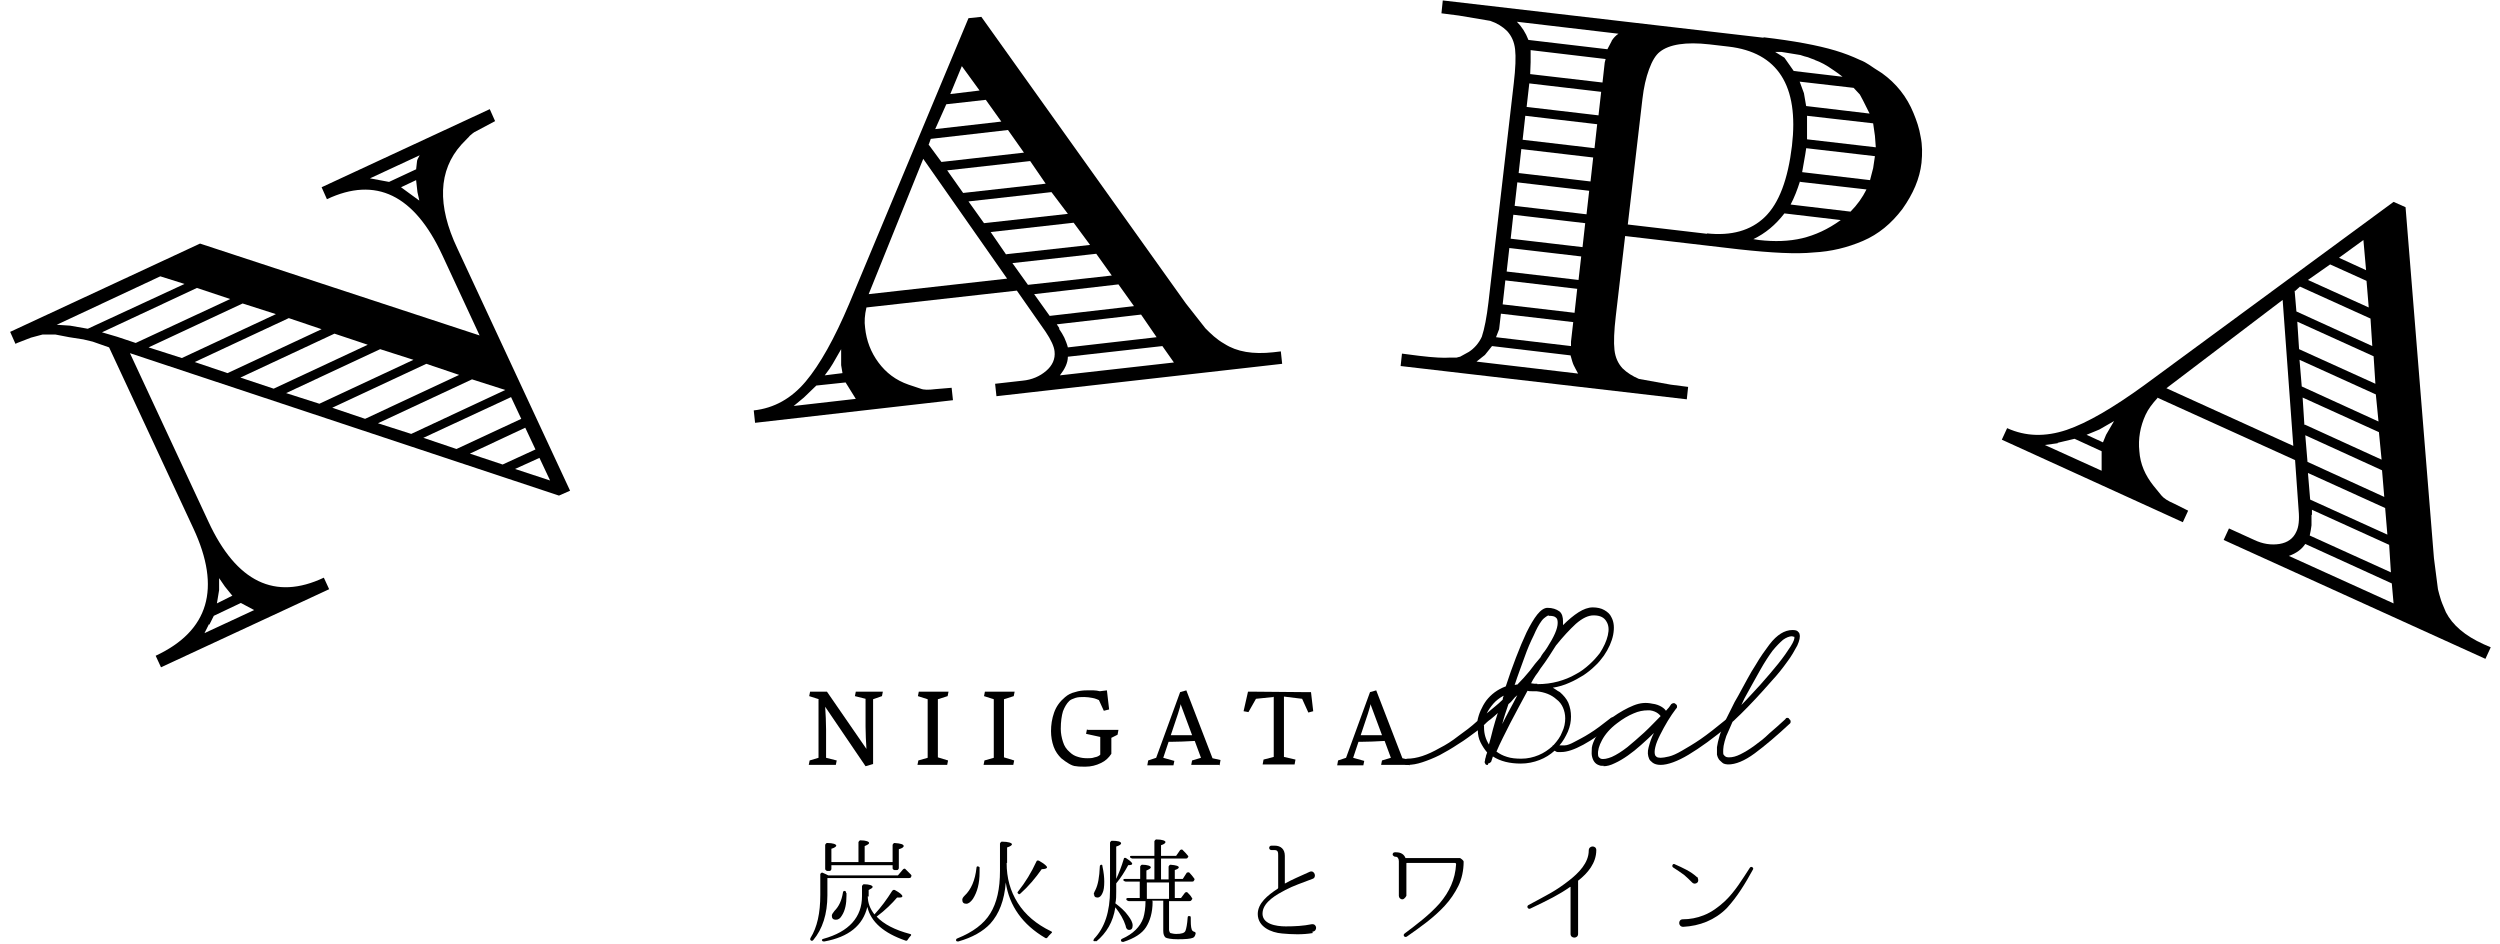 <svg width="135" height="51" viewBox="0 0 135 51" fill="none" xmlns="http://www.w3.org/2000/svg">
<g clip-path="url(#clip0_981_62564)">
<path d="M25.92 18.16L23.884 13.776C22.374 10.518 20.29 9.511 17.654 10.757L17.367 10.111L26.447 5.894L26.735 6.541L25.608 7.14C25.608 7.14 25.441 7.259 25.369 7.331C25.321 7.403 25.153 7.547 24.914 7.81C23.668 9.2 23.596 11.093 24.698 13.417L30.784 26.498L30.185 26.762L7.017 19.071L11.257 28.175C12.767 31.434 14.851 32.44 17.487 31.194L17.774 31.817L8.694 36.034L8.406 35.411C11.281 34.069 11.952 31.769 10.443 28.535L5.891 18.759L5.004 18.448L4.501 18.328L3.734 18.208L2.992 18.065H2.297L1.674 18.232L0.931 18.52L0.835 18.568L0.548 17.921L10.802 13.153L25.968 18.137L25.92 18.16ZM8.646 14.926L3.064 17.538L3.782 17.585L4.741 17.753L9.964 15.333L8.67 14.926H8.646ZM5.507 17.945L6.322 18.184L7.328 18.52L12.431 16.148L10.634 15.549L5.507 17.945ZM8.023 18.759L9.82 19.334L14.899 16.963L13.102 16.388L8.023 18.759ZM10.515 19.55L12.288 20.149L17.367 17.777L15.594 17.178L10.515 19.55ZM11.281 33.71L11.042 34.189L13.725 32.943L13.006 32.56L11.545 33.254L11.305 33.734L11.281 33.71ZM12.551 32.176L12.144 31.673L11.832 31.218V31.865L11.713 32.584L12.527 32.176H12.551ZM12.982 20.389L14.779 20.988L19.858 18.616L18.062 18.017L12.982 20.389ZM15.45 21.227L17.247 21.802L22.326 19.43L20.529 18.855L15.45 21.227ZM17.942 22.018L19.715 22.617L24.794 20.245L23.021 19.646L17.942 22.018ZM22.47 9.152C22.494 8.913 22.518 8.769 22.518 8.721C22.518 8.649 22.566 8.553 22.662 8.385L19.978 9.631L21.009 9.823L22.446 9.152H22.47ZM20.41 22.856L22.206 23.431L27.286 21.059L25.489 20.485L20.41 22.856ZM22.638 10.805L22.542 10.374L22.47 9.727L21.655 10.111L22.638 10.829V10.805ZM22.877 23.647L24.65 24.246L28.148 22.617L27.597 21.443L22.853 23.647H22.877ZM25.345 24.486L27.142 25.084L28.915 24.27L28.364 23.096L25.345 24.509V24.486ZM27.813 25.324L29.705 25.947L29.13 24.725L27.813 25.324Z" fill="black"/>
<path d="M46.788 16.603C46.692 17.011 46.668 17.37 46.716 17.705C46.788 18.4 47.027 19.023 47.435 19.574C47.842 20.125 48.369 20.532 49.064 20.772L49.711 20.988C49.879 21.059 50.142 21.059 50.525 21.012L51.388 20.94L51.46 21.611L40.774 22.832L40.702 22.162C41.804 22.042 42.739 21.515 43.505 20.604C44.272 19.694 45.063 18.28 45.853 16.412L52.298 0.982L52.993 0.91L64.038 16.388L65.092 17.729C65.236 17.873 65.38 18.017 65.547 18.161C65.715 18.304 65.907 18.448 66.122 18.568C66.793 18.999 67.656 19.143 68.758 19.023L69.165 18.975L69.237 19.646L53.808 21.395L53.736 20.724L55.221 20.556C55.724 20.509 56.156 20.317 56.491 20.029C56.827 19.742 56.994 19.383 56.946 18.975C56.922 18.712 56.755 18.352 56.467 17.921L54.91 15.693L46.788 16.603ZM43.41 21.467L42.859 21.922L46.213 21.539L45.662 20.652L44.081 20.82L43.41 21.467ZM45.422 19.718V18.855L44.967 19.646L44.799 19.91L44.536 20.269L45.494 20.149L45.422 19.718ZM49.855 8.577L46.908 15.884L54.383 15.046L49.855 8.577ZM50.166 7.834L50.837 8.745L55.293 8.242L54.431 7.02L50.262 7.499L50.142 7.834H50.166ZM50.501 6.972L54.071 6.565L53.233 5.391L51.1 5.63L50.501 6.972ZM51.987 10.422L56.467 9.919L55.629 8.697L51.148 9.2L52.011 10.422H51.987ZM51.316 5.079L52.897 4.888L51.939 3.57L51.316 5.079ZM53.137 12.051L57.665 11.548L56.779 10.374L52.298 10.877L53.137 12.051ZM54.335 13.728L58.863 13.225L57.977 12.027L53.496 12.53L54.335 13.752V13.728ZM55.509 15.381L60.037 14.878L59.198 13.704L54.67 14.207L55.509 15.381ZM56.683 17.058L61.235 16.531L60.396 15.357L55.844 15.884L56.683 17.058ZM57.186 17.753C57.306 17.921 57.401 18.089 57.473 18.232C57.545 18.4 57.617 18.568 57.665 18.759L62.457 18.209L61.618 16.987L57.066 17.514L57.21 17.729L57.186 17.753ZM57.234 20.269L63.391 19.574L62.768 18.688L57.665 19.263C57.665 19.598 57.497 19.933 57.234 20.269Z" fill="black"/>
<path d="M95.232 2.013C96.861 2.204 98.155 2.444 99.113 2.731C99.592 2.875 100.024 3.043 100.431 3.234C100.623 3.306 100.79 3.402 100.934 3.498C101.078 3.594 101.317 3.762 101.629 3.953C102.396 4.504 102.971 5.223 103.33 6.109C103.498 6.517 103.641 6.924 103.713 7.379C103.809 7.834 103.809 8.29 103.761 8.793C103.665 9.655 103.306 10.47 102.731 11.284C102.132 12.075 101.437 12.65 100.599 13.009C99.76 13.369 98.874 13.585 97.939 13.632C97.005 13.728 95.663 13.656 93.914 13.465L87.757 12.746L87.254 17.058C87.158 17.873 87.134 18.496 87.182 18.903C87.23 19.311 87.374 19.622 87.613 19.886C87.853 20.125 88.164 20.317 88.5 20.461L90.225 20.772L91.159 20.892L91.087 21.563L75.634 19.766L75.706 19.095L76.64 19.215C77.431 19.311 77.982 19.335 78.269 19.311C78.437 19.311 78.557 19.311 78.653 19.311C78.749 19.287 78.82 19.263 78.844 19.263L79.323 18.999C79.611 18.808 79.851 18.544 80.018 18.184C80.162 17.753 80.282 17.13 80.378 16.316L81.743 4.504C81.839 3.69 81.863 3.067 81.815 2.659C81.767 2.252 81.624 1.941 81.384 1.677C81.144 1.438 80.833 1.246 80.474 1.126L78.772 0.839L77.838 0.719L77.91 0.024L95.232 2.037V2.013ZM80.569 18.688L80.186 19.167L79.731 19.526L85.217 20.173C85.097 19.957 85.026 19.814 84.978 19.718C84.93 19.622 84.882 19.454 84.81 19.191L80.569 18.688ZM81.049 16.939L80.953 17.777L80.785 18.209L84.834 18.688V18.448L84.954 17.394L81.049 16.939ZM81.288 15.142L81.144 16.436L85.026 16.891L85.169 15.597L81.288 15.142ZM81.504 13.393L81.36 14.663L85.241 15.118L85.385 13.848L81.504 13.393ZM81.719 11.596L81.576 12.89L85.457 13.345L85.601 12.051L81.719 11.596ZM81.935 9.847L81.791 11.117L85.672 11.572L85.816 10.302L81.935 9.847ZM87.014 2.228C87.134 2.037 87.254 1.917 87.397 1.821L81.911 1.174C82.175 1.438 82.39 1.773 82.534 2.156L86.799 2.659L87.038 2.204L87.014 2.228ZM82.151 8.05L82.007 9.344L85.888 9.799L86.032 8.505L82.151 8.05ZM82.366 6.253L82.222 7.547L86.104 8.002L86.248 6.708L82.366 6.253ZM82.582 4.504L82.438 5.774L86.319 6.229L86.463 4.959L82.582 4.504ZM82.654 2.707V3.354L82.63 4.001L86.535 4.456L86.655 3.378L86.703 3.187L82.654 2.707ZM92.165 12.602C93.483 12.746 94.537 12.459 95.304 11.716C96.07 10.973 96.55 9.679 96.765 7.882C97.149 4.624 95.999 2.827 93.339 2.516L92.309 2.396C91.039 2.252 90.129 2.396 89.626 2.803C89.41 2.971 89.218 3.282 89.051 3.738C88.883 4.193 88.763 4.72 88.691 5.343L87.901 12.123L92.189 12.626L92.165 12.602ZM96.358 11.524C95.879 12.147 95.328 12.602 94.681 12.914L94.992 12.962C95.831 13.057 96.598 13.034 97.316 12.866C98.011 12.698 98.706 12.387 99.401 11.883L96.358 11.524ZM98.011 3.234C97.867 3.187 97.748 3.139 97.628 3.091C97.508 3.067 97.364 3.019 97.221 2.971L96.19 2.803H95.855L96.358 3.115L96.861 3.833L99.497 4.145C99.353 4.025 99.185 3.905 98.969 3.762C98.634 3.522 98.323 3.354 97.987 3.234H98.011ZM97.197 9.799C97.053 10.254 96.885 10.685 96.694 11.045L99.928 11.428C100.287 11.069 100.575 10.662 100.79 10.23L97.221 9.823L97.197 9.799ZM97.173 4.384L97.412 5.031L97.532 5.726L100.958 6.133L100.599 5.415L100.431 5.103L100.096 4.744L97.173 4.408V4.384ZM97.532 8.026L97.484 8.338L97.316 9.296L100.982 9.727L101.15 9.08L101.246 8.433L97.532 8.002V8.026ZM97.58 6.253V7.523L101.293 7.954L101.246 7.331L101.15 6.66L97.58 6.253Z" fill="black"/>
<path d="M116.507 21.491C116.22 21.802 116.004 22.09 115.86 22.401C115.573 23.024 115.453 23.695 115.525 24.366C115.573 25.061 115.836 25.66 116.292 26.235L116.723 26.762C116.843 26.905 117.058 27.049 117.394 27.193L118.16 27.576L117.873 28.199L108.098 23.743L108.385 23.12C109.391 23.575 110.446 23.599 111.596 23.216C112.722 22.832 114.111 22.018 115.764 20.82L129.253 10.901L129.9 11.189L131.433 30.14L131.649 31.817C131.697 32.008 131.745 32.2 131.817 32.416C131.889 32.632 131.984 32.823 132.08 33.063C132.44 33.758 133.11 34.333 134.117 34.788L134.5 34.955L134.213 35.578L120.077 29.157L120.364 28.535L121.73 29.157C122.185 29.373 122.641 29.445 123.096 29.373C123.527 29.301 123.838 29.086 124.006 28.702C124.126 28.463 124.174 28.079 124.126 27.552L123.934 24.845L116.483 21.467L116.507 21.491ZM111.116 23.934L110.422 24.03L113.488 25.42V24.366L112.027 23.695L111.116 23.911V23.934ZM113.728 23.479L114.159 22.737L113.369 23.192L113.081 23.312L112.674 23.479L113.56 23.887L113.728 23.479ZM123.263 16.196L116.986 20.964L123.838 24.078L123.263 16.196ZM123.599 30.02L129.253 32.584L129.157 31.505L124.485 29.373C124.294 29.661 124.006 29.876 123.599 30.02ZM123.91 15.693L124.006 16.819L128.103 18.688L128.007 17.202L124.198 15.477L123.934 15.717L123.91 15.693ZM124.15 18.855L128.271 20.724L128.175 19.239L124.054 17.37L124.15 18.855ZM124.294 20.868L128.439 22.761L128.295 21.299L124.174 19.43L124.294 20.868ZM124.461 22.928L128.606 24.821L128.462 23.336L124.342 21.467L124.437 22.952L124.461 22.928ZM124.605 24.941L128.75 26.834L128.63 25.396L124.485 23.503L124.605 24.941ZM124.749 26.977L128.918 28.87L128.798 27.433L124.629 25.54L124.749 26.977ZM124.629 15.118L127.911 16.603L127.792 15.166L125.827 14.279L124.629 15.118ZM124.821 27.816C124.821 28.008 124.821 28.199 124.821 28.367C124.797 28.535 124.773 28.726 124.725 28.918L129.109 30.907L129.014 29.421L124.845 27.528V27.792L124.821 27.816ZM126.306 13.92L127.768 14.591L127.624 12.961L126.306 13.92Z" fill="black"/>
<path d="M80.354 41.304C80.354 41.304 80.306 41.304 80.282 41.304C80.234 41.304 80.21 41.257 80.186 41.209C80.162 41.161 80.162 41.137 80.186 41.089C80.186 41.017 80.21 40.945 80.234 40.873C80.234 40.801 80.282 40.73 80.306 40.634C80.162 40.466 80.042 40.274 79.946 40.083C79.851 39.891 79.803 39.675 79.803 39.436C79.443 39.699 79.108 39.963 78.749 40.178C78.389 40.418 78.054 40.61 77.742 40.777C77.407 40.945 77.095 41.065 76.808 41.161C76.52 41.257 76.257 41.304 75.993 41.304C75.945 41.304 75.897 41.304 75.85 41.257C75.802 41.209 75.778 41.185 75.778 41.137C75.778 41.089 75.778 41.041 75.85 41.017C75.897 40.993 75.945 40.969 75.993 40.969C76.233 40.969 76.52 40.921 76.808 40.825C77.095 40.73 77.407 40.586 77.742 40.394C78.078 40.226 78.413 40.011 78.749 39.747C79.084 39.508 79.443 39.244 79.779 38.933C79.851 38.549 80.018 38.166 80.258 37.831C80.521 37.495 80.857 37.232 81.312 37.064C81.48 36.537 81.671 36.01 81.863 35.507C82.055 35.003 82.246 34.548 82.438 34.141C82.63 33.758 82.822 33.422 83.013 33.183C83.205 32.943 83.397 32.823 83.564 32.823C83.828 32.823 84.043 32.895 84.211 33.015C84.355 33.135 84.403 33.326 84.403 33.566V33.662C84.403 33.662 84.403 33.734 84.403 33.758C84.69 33.47 84.978 33.23 85.241 33.063C85.505 32.895 85.768 32.799 86.008 32.799C86.248 32.799 86.463 32.847 86.631 32.943C86.799 33.039 86.942 33.159 87.014 33.326C87.158 33.59 87.182 33.901 87.11 34.285C87.038 34.644 86.87 35.027 86.607 35.411C86.463 35.602 86.319 35.794 86.128 35.962C85.936 36.153 85.72 36.321 85.505 36.465C85.265 36.609 85.026 36.752 84.738 36.872C84.475 36.992 84.163 37.088 83.852 37.136C83.924 37.184 83.972 37.208 84.043 37.255C84.091 37.303 84.163 37.327 84.235 37.375C84.427 37.543 84.594 37.735 84.69 37.95C84.786 38.19 84.834 38.429 84.834 38.693C84.834 38.957 84.786 39.22 84.666 39.508C84.546 39.771 84.403 40.035 84.211 40.25C84.259 40.25 84.355 40.25 84.499 40.25C84.618 40.25 84.81 40.178 85.026 40.059C85.241 39.939 85.505 39.819 85.84 39.603C86.152 39.412 86.535 39.124 86.99 38.765C87.014 38.741 87.062 38.741 87.11 38.741C87.158 38.741 87.206 38.765 87.254 38.813C87.278 38.861 87.302 38.909 87.302 38.933C87.302 38.98 87.278 39.005 87.23 39.028C85.888 40.083 84.93 40.61 84.307 40.61C84.283 40.61 84.235 40.61 84.211 40.61C84.187 40.61 84.139 40.61 84.115 40.61C84.067 40.61 84.019 40.586 83.948 40.538C83.708 40.754 83.444 40.921 83.133 41.041C82.822 41.161 82.486 41.233 82.127 41.233C81.528 41.233 81.025 41.113 80.617 40.849L80.521 41.137C80.521 41.137 80.426 41.233 80.354 41.233V41.304ZM80.138 39.172V39.292C80.138 39.627 80.234 39.939 80.402 40.202C80.474 39.963 80.545 39.675 80.617 39.388C80.689 39.1 80.785 38.813 80.881 38.501C80.761 38.621 80.641 38.717 80.498 38.837C80.354 38.933 80.234 39.052 80.114 39.172H80.138ZM81.192 37.567C80.977 37.687 80.785 37.831 80.641 37.998C80.498 38.166 80.378 38.334 80.282 38.525C80.426 38.406 80.569 38.286 80.713 38.166C80.857 38.046 81.001 37.926 81.144 37.783C81.144 37.711 81.168 37.639 81.192 37.591V37.567ZM80.809 40.586C80.977 40.706 81.144 40.801 81.384 40.873C81.6 40.945 81.863 40.969 82.151 40.969C82.486 40.969 82.797 40.897 83.085 40.777C83.373 40.658 83.612 40.49 83.828 40.298C83.828 40.274 83.852 40.25 83.9 40.226C84.091 40.011 84.259 39.795 84.355 39.532C84.475 39.292 84.522 39.028 84.522 38.789C84.522 38.573 84.475 38.382 84.403 38.214C84.331 38.046 84.211 37.878 84.043 37.759C83.78 37.519 83.42 37.375 82.965 37.327C82.893 37.327 82.822 37.327 82.726 37.327C82.654 37.327 82.558 37.327 82.486 37.303C82.151 37.902 81.863 38.477 81.552 39.052C81.264 39.627 81.001 40.13 80.809 40.586ZM81.456 38.022C81.336 38.382 81.216 38.717 81.12 39.1C81.24 38.861 81.36 38.621 81.504 38.358C81.647 38.094 81.791 37.831 81.935 37.543C81.839 37.615 81.767 37.687 81.695 37.783C81.624 37.878 81.552 37.95 81.456 38.022ZM83.612 33.23C83.612 33.23 83.397 33.326 83.253 33.518C83.109 33.71 82.965 33.973 82.822 34.309C82.654 34.644 82.486 35.027 82.318 35.507C82.151 35.986 81.959 36.465 81.791 36.992C81.815 36.992 81.863 36.968 81.863 36.968C81.863 36.968 81.911 36.968 81.935 36.968C82.175 36.728 82.39 36.489 82.606 36.225C82.797 35.962 82.989 35.722 83.181 35.507C83.229 35.411 83.277 35.339 83.349 35.243C83.42 35.171 83.468 35.075 83.54 34.98C83.924 34.38 84.115 33.949 84.115 33.638C84.115 33.494 84.091 33.398 84.019 33.35C83.948 33.278 83.828 33.254 83.636 33.254L83.612 33.23ZM83.013 36.944C83.42 36.944 83.78 36.896 84.139 36.8C84.475 36.705 84.786 36.585 85.074 36.417C85.361 36.273 85.601 36.081 85.816 35.89C86.032 35.698 86.224 35.483 86.391 35.267C86.607 34.931 86.751 34.62 86.823 34.309C86.894 33.997 86.87 33.758 86.751 33.566C86.631 33.35 86.415 33.23 86.056 33.23C85.768 33.23 85.457 33.374 85.097 33.686C84.762 33.997 84.403 34.38 84.019 34.86C83.9 35.051 83.78 35.243 83.636 35.459C83.492 35.674 83.349 35.89 83.181 36.105C83.109 36.225 83.013 36.369 82.917 36.489C82.822 36.633 82.75 36.752 82.678 36.896C82.726 36.896 82.773 36.92 82.845 36.92C82.917 36.92 82.965 36.92 83.013 36.92V36.944Z" fill="black"/>
<path d="M86.607 41.352H86.487C86.487 41.352 86.415 41.352 86.367 41.328C86.128 41.257 86.008 41.065 85.96 40.801C85.936 40.682 85.96 40.538 85.96 40.37C85.984 40.202 86.056 40.035 86.152 39.843C86.248 39.675 86.367 39.484 86.511 39.292C86.655 39.1 86.847 38.933 87.062 38.741C87.469 38.453 87.853 38.238 88.212 38.094C88.572 37.95 88.883 37.926 89.218 37.998C89.434 38.022 89.602 38.094 89.722 38.166C89.841 38.238 89.913 38.31 89.961 38.382C90.081 38.262 90.177 38.142 90.249 38.022C90.344 37.95 90.44 37.95 90.488 38.022C90.536 38.046 90.56 38.094 90.56 38.142C90.56 38.19 90.56 38.238 90.512 38.262C90.368 38.453 90.201 38.693 90.057 38.933C89.913 39.172 89.769 39.436 89.65 39.675C89.53 39.915 89.434 40.13 89.386 40.346C89.338 40.538 89.338 40.706 89.386 40.801C89.386 40.801 89.434 40.849 89.458 40.873C89.482 40.897 89.578 40.921 89.674 40.921C89.769 40.921 89.937 40.897 90.129 40.849C90.32 40.801 90.536 40.706 90.824 40.538C91.111 40.37 91.447 40.178 91.83 39.915C92.213 39.651 92.668 39.292 93.195 38.861C93.243 38.813 93.291 38.789 93.315 38.813C93.363 38.813 93.387 38.837 93.411 38.885C93.483 38.98 93.483 39.052 93.411 39.124C92.525 39.867 91.782 40.394 91.183 40.754C90.584 41.113 90.057 41.304 89.674 41.304C89.482 41.304 89.338 41.257 89.242 41.185C89.147 41.113 89.075 41.041 89.051 40.969C88.979 40.801 88.955 40.61 89.027 40.346C89.099 40.083 89.171 39.843 89.314 39.58C89.099 39.795 88.859 40.011 88.619 40.226C88.38 40.442 88.14 40.634 87.901 40.801C87.661 40.969 87.421 41.113 87.206 41.209C86.966 41.328 86.775 41.376 86.583 41.376L86.607 41.352ZM88.979 38.358C88.739 38.358 88.476 38.406 88.212 38.525C87.925 38.645 87.637 38.813 87.326 39.052C86.942 39.34 86.679 39.651 86.511 39.963C86.343 40.274 86.272 40.538 86.296 40.754C86.296 40.825 86.319 40.873 86.343 40.897C86.367 40.921 86.415 40.945 86.439 40.969C86.583 41.017 86.799 40.969 87.038 40.873C87.302 40.754 87.565 40.586 87.877 40.346C88.164 40.107 88.476 39.843 88.787 39.556C89.099 39.268 89.386 38.957 89.674 38.669C89.674 38.669 89.626 38.597 89.53 38.525C89.434 38.453 89.29 38.382 89.099 38.358H88.931H88.979Z" fill="black"/>
<path d="M93.387 41.281C93.219 41.281 93.076 41.257 93.004 41.185C92.932 41.113 92.86 41.065 92.812 40.993C92.764 40.921 92.74 40.849 92.716 40.754C92.716 40.658 92.716 40.514 92.716 40.346C92.74 40.178 92.788 39.963 92.86 39.723C92.932 39.484 93.052 39.172 93.219 38.813C93.315 38.621 93.411 38.429 93.507 38.238C93.603 38.022 93.723 37.807 93.866 37.567C94.226 36.92 94.513 36.345 94.801 35.914C95.064 35.459 95.328 35.099 95.543 34.812C95.759 34.524 95.975 34.333 96.166 34.213C96.358 34.093 96.574 34.021 96.789 34.021C96.933 34.021 97.029 34.045 97.077 34.093C97.125 34.141 97.173 34.189 97.173 34.237C97.221 34.38 97.173 34.596 97.053 34.86C96.909 35.123 96.741 35.435 96.502 35.746C96.262 36.082 95.999 36.417 95.687 36.752C95.376 37.112 95.088 37.423 94.801 37.735C94.513 38.046 94.25 38.31 94.034 38.525C93.794 38.741 93.651 38.909 93.555 38.98C93.411 39.292 93.315 39.556 93.219 39.747C93.148 39.963 93.1 40.13 93.076 40.274C93.052 40.418 93.052 40.514 93.052 40.61C93.052 40.682 93.052 40.754 93.1 40.777C93.1 40.801 93.148 40.825 93.172 40.849C93.195 40.873 93.267 40.897 93.363 40.897C93.555 40.897 93.747 40.849 93.986 40.73C94.226 40.61 94.465 40.466 94.729 40.274C94.992 40.083 95.28 39.867 95.543 39.603C95.831 39.364 96.118 39.1 96.406 38.837C96.43 38.789 96.454 38.765 96.502 38.765C96.55 38.765 96.598 38.765 96.622 38.837C96.669 38.861 96.694 38.909 96.694 38.957C96.694 39.005 96.694 39.052 96.622 39.1C95.927 39.747 95.304 40.274 94.753 40.682C94.202 41.089 93.723 41.281 93.315 41.281H93.387ZM96.789 34.356C96.622 34.356 96.454 34.428 96.286 34.548C96.118 34.692 95.927 34.884 95.711 35.147C95.519 35.411 95.28 35.77 95.04 36.201C94.801 36.633 94.513 37.136 94.202 37.711L94.034 38.07C94.37 37.735 94.705 37.351 95.064 36.968C95.424 36.561 95.735 36.201 96.023 35.842C96.31 35.483 96.526 35.171 96.694 34.908C96.861 34.644 96.933 34.452 96.885 34.38H96.813L96.789 34.356Z" fill="black"/>
<path d="M44.224 37.759L43.697 37.591L43.745 37.351H44.656L46.788 40.442C46.764 40.035 46.74 39.651 46.74 39.244C46.74 38.837 46.74 38.334 46.74 37.735L46.165 37.591L46.213 37.351H47.674L47.626 37.591L47.147 37.759V41.257L46.74 41.376L44.56 38.166C44.584 38.573 44.608 38.98 44.608 39.388C44.608 39.795 44.608 40.298 44.608 40.921L45.183 41.065L45.135 41.304H43.673L43.721 41.065L44.2 40.921V37.759H44.224Z" fill="black"/>
<path d="M50.094 37.759L49.567 37.591L49.615 37.351H51.22L51.172 37.591L50.645 37.759V40.897L51.196 41.065L51.148 41.304H49.543L49.591 41.065L50.094 40.921V37.759Z" fill="black"/>
<path d="M53.664 37.759L53.137 37.591L53.185 37.351H54.79L54.742 37.591L54.215 37.759V40.897L54.766 41.065L54.718 41.304H53.113L53.161 41.065L53.664 40.921V37.759Z" fill="black"/>
<path d="M58.743 39.412H60.396L60.348 39.675L60.013 39.843V40.706C59.869 40.921 59.702 41.089 59.438 41.209C59.198 41.328 58.911 41.4 58.623 41.4C58.432 41.4 58.24 41.4 58.12 41.376C57.977 41.376 57.833 41.304 57.713 41.233C57.593 41.161 57.449 41.065 57.306 40.945C57.138 40.777 56.994 40.586 56.898 40.322C56.803 40.059 56.755 39.771 56.755 39.484C56.755 39.148 56.803 38.813 56.922 38.477C57.042 38.142 57.234 37.878 57.521 37.639C57.665 37.519 57.833 37.423 58.048 37.375C58.264 37.303 58.48 37.279 58.695 37.279C58.815 37.279 58.935 37.279 59.055 37.279C59.174 37.279 59.294 37.303 59.39 37.327L59.773 37.279L59.893 38.31L59.606 38.382L59.342 37.806C59.342 37.806 59.15 37.711 58.983 37.687C58.839 37.663 58.695 37.639 58.551 37.639C58.384 37.639 58.216 37.639 58.072 37.687C57.928 37.735 57.809 37.783 57.737 37.855C57.593 37.998 57.497 38.166 57.401 38.406C57.33 38.645 57.282 38.956 57.282 39.364C57.282 39.603 57.33 39.843 57.401 40.059C57.473 40.298 57.593 40.466 57.761 40.61C57.905 40.753 58.048 40.825 58.216 40.873C58.36 40.921 58.528 40.945 58.719 40.945C58.839 40.945 58.983 40.945 59.102 40.897C59.246 40.873 59.342 40.825 59.414 40.753V39.795L58.647 39.627L58.695 39.388L58.743 39.412Z" fill="black"/>
<path d="M65.811 41.304H64.326L64.373 41.065L64.853 40.921L64.517 40.011C64.062 40.035 63.631 40.059 63.2 40.059H63.104L62.816 40.921L63.415 41.089L63.367 41.328H61.954L62.002 41.065L62.433 40.921L63.727 37.375L64.062 37.279L65.475 40.945L65.907 41.041L65.859 41.328L65.811 41.304ZM63.751 38.022C63.751 38.142 63.559 38.717 63.223 39.699H64.373L63.751 38.022Z" fill="black"/>
<path d="M68.758 37.639L67.823 37.735L67.416 38.453L67.153 38.406L67.392 37.351H67.775L70.435 37.375H70.794L70.914 38.406L70.65 38.477L70.315 37.735L69.333 37.615V40.873L69.956 41.017L69.908 41.281H68.183L68.231 41.017L68.782 40.873V37.615L68.758 37.639Z" fill="black"/>
<path d="M76.065 41.304H74.58L74.628 41.065L75.107 40.921L74.771 40.011C74.316 40.035 73.885 40.059 73.454 40.059H73.358L73.07 40.921L73.669 41.089L73.621 41.328H72.208L72.256 41.065L72.687 40.921L73.981 37.375L74.316 37.279L75.73 40.945L76.161 41.041L76.113 41.328L76.065 41.304ZM74.005 38.022C74.005 38.142 73.813 38.717 73.478 39.699H74.628L74.005 38.022Z" fill="black"/>
<path d="M44.679 47.462V48.348C44.679 49.355 44.416 50.169 43.913 50.768C43.865 50.816 43.817 50.816 43.769 50.768C43.745 50.744 43.745 50.696 43.769 50.648C44.128 50.073 44.296 49.307 44.296 48.324V47.198C44.296 47.198 44.344 47.102 44.416 47.126C44.536 47.174 44.632 47.222 44.727 47.27H48.489L48.752 46.959C48.752 46.959 48.824 46.887 48.848 46.911C48.848 46.911 48.848 46.911 48.872 46.911C48.992 47.031 49.088 47.126 49.184 47.222C49.232 47.27 49.232 47.318 49.184 47.366C49.184 47.414 49.136 47.414 49.088 47.414H44.679V47.462ZM46.86 48.396C46.86 48.756 46.98 49.067 47.219 49.379C47.578 48.995 47.89 48.564 48.177 48.109C48.225 48.061 48.249 48.037 48.321 48.061C48.585 48.205 48.728 48.324 48.728 48.396C48.728 48.444 48.681 48.468 48.561 48.468C48.513 48.468 48.489 48.468 48.441 48.468C48.177 48.779 47.818 49.139 47.339 49.498C47.722 49.906 48.321 50.217 49.136 50.433C49.208 50.433 49.232 50.505 49.16 50.553C49.112 50.6 49.064 50.672 49.016 50.744C48.992 50.792 48.944 50.816 48.896 50.792C47.722 50.385 47.027 49.786 46.836 48.971C46.596 49.977 45.83 50.6 44.512 50.84C44.464 50.84 44.416 50.84 44.392 50.792C44.368 50.744 44.392 50.72 44.464 50.696C45.853 50.313 46.548 49.522 46.548 48.396V47.845C46.548 47.845 46.596 47.749 46.644 47.749C46.956 47.749 47.123 47.821 47.123 47.893C47.123 47.941 47.051 47.989 46.908 48.061V48.42L46.86 48.396ZM46.357 46.551V45.473C46.357 45.473 46.404 45.377 46.452 45.377C46.764 45.377 46.932 45.449 46.932 45.521C46.932 45.569 46.86 45.617 46.692 45.689V46.551H48.201V45.617C48.201 45.617 48.249 45.521 48.297 45.521C48.633 45.545 48.8 45.593 48.8 45.689C48.8 45.737 48.728 45.809 48.537 45.857V46.887C48.537 46.887 48.513 46.983 48.441 46.983H48.297C48.297 46.983 48.201 46.959 48.201 46.887V46.719H44.895V46.935C44.895 46.935 44.871 47.031 44.799 47.031H44.656C44.656 47.031 44.56 46.983 44.56 46.935V45.617C44.56 45.617 44.608 45.521 44.656 45.521C44.991 45.521 45.159 45.593 45.159 45.665C45.159 45.713 45.063 45.785 44.895 45.833V46.551H46.357ZM45.71 48.228V48.372C45.71 48.803 45.638 49.163 45.47 49.426C45.374 49.594 45.279 49.666 45.135 49.666C44.991 49.666 44.919 49.594 44.919 49.45C44.919 49.379 44.967 49.307 45.063 49.187C45.302 48.947 45.446 48.636 45.518 48.205C45.518 48.133 45.566 48.109 45.614 48.109C45.662 48.109 45.686 48.157 45.686 48.205L45.71 48.228Z" fill="black"/>
<path d="M54.359 46.599C54.359 47.414 54.55 48.109 54.958 48.756C55.365 49.403 55.964 49.906 56.755 50.289C56.827 50.313 56.827 50.361 56.755 50.409C56.683 50.481 56.611 50.553 56.563 50.624C56.515 50.672 56.491 50.672 56.443 50.648C55.221 49.93 54.502 48.923 54.311 47.654C54.239 48.612 53.951 49.355 53.472 49.882C53.089 50.289 52.514 50.624 51.747 50.84C51.699 50.84 51.651 50.84 51.627 50.792C51.627 50.744 51.627 50.696 51.699 50.672C52.538 50.337 53.137 49.882 53.472 49.331C53.832 48.756 53.999 47.989 53.999 47.031V45.545C53.999 45.545 54.047 45.449 54.095 45.449C54.455 45.449 54.646 45.521 54.646 45.593C54.646 45.641 54.55 45.713 54.383 45.761V46.599H54.359ZM52.897 46.863C52.897 46.863 52.897 46.935 52.897 46.983V47.102C52.897 47.701 52.778 48.157 52.538 48.54C52.418 48.708 52.298 48.803 52.178 48.803C52.035 48.803 51.963 48.732 51.963 48.588C51.963 48.516 52.011 48.444 52.083 48.372C52.442 48.037 52.658 47.534 52.73 46.863C52.73 46.791 52.778 46.767 52.825 46.791C52.873 46.791 52.897 46.839 52.921 46.887L52.897 46.863ZM54.982 48.133C55.365 47.654 55.7 47.102 55.964 46.527C55.988 46.456 56.036 46.456 56.108 46.48C56.395 46.647 56.539 46.767 56.539 46.839C56.539 46.887 56.443 46.935 56.252 46.935C55.916 47.414 55.533 47.869 55.102 48.252C55.053 48.3 55.006 48.3 54.982 48.252C54.934 48.228 54.934 48.181 54.982 48.133Z" fill="black"/>
<path d="M59.198 50.816C59.198 50.816 59.102 50.84 59.055 50.816C59.031 50.792 59.055 50.744 59.079 50.696C59.654 50.097 59.941 49.235 59.941 48.061V45.497C59.941 45.497 59.989 45.401 60.037 45.401C60.372 45.401 60.54 45.449 60.54 45.545C60.54 45.593 60.444 45.665 60.276 45.713V47.462C60.42 47.15 60.564 46.791 60.684 46.384C60.684 46.312 60.756 46.312 60.804 46.336C61.019 46.48 61.139 46.575 61.139 46.647C61.139 46.695 61.067 46.719 60.923 46.719C60.732 47.078 60.516 47.414 60.276 47.702V48.157C60.276 48.372 60.276 48.588 60.229 48.78C60.516 48.995 60.756 49.211 60.923 49.45C61.067 49.642 61.163 49.81 61.163 49.977C61.163 50.145 61.091 50.217 60.971 50.217C60.876 50.217 60.804 50.145 60.78 49.977C60.684 49.666 60.492 49.331 60.229 48.995C60.109 49.786 59.749 50.385 59.198 50.84V50.816ZM59.055 48.3C59.055 48.3 59.079 48.181 59.151 48.061C59.294 47.773 59.366 47.366 59.39 46.791C59.39 46.719 59.438 46.695 59.486 46.695C59.51 46.695 59.534 46.719 59.534 46.791C59.606 47.126 59.63 47.39 59.63 47.606C59.63 47.869 59.606 48.085 59.534 48.228C59.462 48.396 59.366 48.468 59.27 48.468C59.127 48.468 59.079 48.396 59.079 48.276L59.055 48.3ZM62.241 48.684C62.241 49.283 62.097 49.738 61.882 50.073C61.666 50.409 61.259 50.672 60.66 50.864C60.612 50.864 60.564 50.864 60.54 50.816C60.516 50.768 60.54 50.72 60.588 50.696C61.187 50.433 61.57 50.049 61.738 49.57C61.81 49.331 61.858 49.019 61.858 48.66H60.947C60.947 48.66 60.852 48.636 60.828 48.588C60.804 48.54 60.828 48.492 60.899 48.492H61.546V47.606H60.78C60.78 47.606 60.684 47.582 60.66 47.534C60.66 47.486 60.66 47.462 60.756 47.462H61.57V46.791C61.57 46.791 61.618 46.695 61.666 46.695C61.978 46.695 62.145 46.767 62.145 46.839C62.145 46.887 62.073 46.935 61.906 47.007V47.486H62.337V46.36H61.139C61.139 46.36 61.043 46.336 61.019 46.288C61.019 46.24 61.019 46.216 61.115 46.216H62.337V45.425C62.337 45.425 62.385 45.33 62.433 45.33C62.768 45.33 62.936 45.401 62.936 45.473C62.936 45.521 62.864 45.593 62.696 45.641V46.216H63.511L63.727 45.905C63.727 45.905 63.822 45.833 63.87 45.905C63.966 46 64.062 46.096 64.134 46.192C64.182 46.24 64.182 46.264 64.134 46.312C64.11 46.36 64.086 46.36 64.038 46.36H62.696V47.486H63.104V46.791C63.104 46.791 63.151 46.695 63.2 46.695C63.511 46.719 63.655 46.767 63.655 46.839C63.655 46.887 63.583 46.935 63.439 46.983V47.462H63.87L64.086 47.126C64.086 47.126 64.182 47.078 64.23 47.126C64.326 47.222 64.397 47.318 64.469 47.414C64.517 47.462 64.517 47.51 64.469 47.558C64.445 47.606 64.421 47.606 64.373 47.606H63.439V48.492H63.775L63.99 48.205C63.99 48.205 64.086 48.133 64.134 48.205C64.23 48.3 64.302 48.372 64.35 48.468C64.397 48.516 64.397 48.54 64.35 48.588C64.326 48.636 64.302 48.66 64.23 48.66H63.128V50.217C63.128 50.217 63.151 50.361 63.2 50.385C63.247 50.385 63.343 50.433 63.511 50.433C63.798 50.433 63.966 50.385 64.014 50.265C64.062 50.145 64.11 49.906 64.134 49.546C64.134 49.474 64.182 49.45 64.254 49.474C64.302 49.474 64.302 49.522 64.302 49.57C64.302 49.618 64.302 49.666 64.302 49.714C64.302 50.002 64.326 50.193 64.397 50.265C64.397 50.265 64.445 50.289 64.469 50.313C64.541 50.313 64.565 50.361 64.565 50.409C64.541 50.529 64.493 50.624 64.397 50.648C64.278 50.696 64.014 50.72 63.607 50.72C63.247 50.72 63.008 50.672 62.936 50.624C62.864 50.553 62.816 50.457 62.816 50.265V48.636H62.217L62.241 48.684ZM63.128 48.54V47.654H61.93V48.54H63.128Z" fill="black"/>
<path d="M70.89 50.385C70.339 50.481 69.764 50.457 69.237 50.409C68.638 50.361 67.919 50.049 67.919 49.355C67.919 48.779 68.446 48.348 68.997 47.989C68.997 47.989 69.021 47.965 69.021 47.941V46.192C69.021 46.048 69.021 45.904 68.83 45.904H68.662C68.494 45.904 68.494 45.665 68.662 45.665H68.83C69.165 45.665 69.381 45.857 69.381 46.216V47.701C69.381 47.701 69.381 47.725 69.405 47.701C69.74 47.51 70.195 47.318 70.722 47.078C70.986 46.959 71.13 47.39 70.866 47.462C70.315 47.677 69.86 47.821 69.405 48.061C68.95 48.3 68.255 48.684 68.183 49.235C68.087 49.906 68.925 50.025 69.429 50.025C69.908 50.025 70.387 50.001 70.842 49.906C71.13 49.882 71.154 50.289 70.866 50.313L70.89 50.385Z" fill="black"/>
<path d="M78.844 46.336C78.844 46.336 79.06 46.456 79.036 46.551C79.036 46.983 78.94 47.462 78.749 47.845C78.557 48.228 78.317 48.588 78.006 48.923C77.407 49.57 76.688 50.073 75.969 50.576C75.85 50.648 75.73 50.505 75.85 50.409C76.52 49.906 77.191 49.402 77.742 48.779C78.269 48.157 78.581 47.486 78.629 46.671C78.629 46.623 78.605 46.599 78.557 46.599H75.969C75.969 46.599 75.945 46.599 75.945 46.623V48.372C75.945 48.372 75.85 48.564 75.73 48.564C75.61 48.564 75.538 48.468 75.538 48.372V46.504C75.538 46.36 75.466 46.264 75.37 46.264H75.323C75.323 46.264 75.203 46.216 75.203 46.144C75.203 46.072 75.251 46.024 75.323 46.024H75.394C75.658 46.024 75.826 46.144 75.897 46.336C75.897 46.336 75.897 46.336 75.945 46.336H78.892H78.844Z" fill="black"/>
<path d="M85.217 47.534C85.217 47.534 85.217 47.558 85.217 47.582V50.433C85.217 50.696 84.81 50.696 84.81 50.433V47.893C84.81 47.893 84.81 47.893 84.786 47.893C84.211 48.3 83.588 48.612 82.63 49.067C82.51 49.115 82.414 48.947 82.534 48.875C83.636 48.276 83.972 48.133 84.714 47.558C85.241 47.15 85.792 46.599 85.792 45.928C85.792 45.641 86.2 45.641 86.2 45.904C86.2 46.599 85.744 47.15 85.217 47.558V47.534Z" fill="black"/>
<path d="M91.662 47.366C91.662 47.366 91.758 47.558 91.662 47.654C91.59 47.725 91.471 47.749 91.375 47.654C91.231 47.51 91.087 47.366 90.943 47.246C90.752 47.102 90.56 46.983 90.344 46.839C90.249 46.767 90.344 46.599 90.44 46.671C90.871 46.863 91.303 47.054 91.638 47.366H91.662ZM91.998 49.426C92.429 49.259 92.812 48.971 93.148 48.66C93.699 48.133 94.082 47.486 94.489 46.863C94.561 46.743 94.729 46.863 94.657 46.959C94.25 47.701 93.818 48.42 93.243 49.043C92.597 49.69 91.782 50.001 90.895 50.049C90.608 50.049 90.608 49.642 90.871 49.642C91.255 49.642 91.638 49.57 91.998 49.426Z" fill="black"/>
</g>
<defs>
<clipPath id="clip0_981_62564">
<rect width="134" height="50.864" fill="white" transform="translate(0.5)"/>
</clipPath>
</defs>
</svg>
